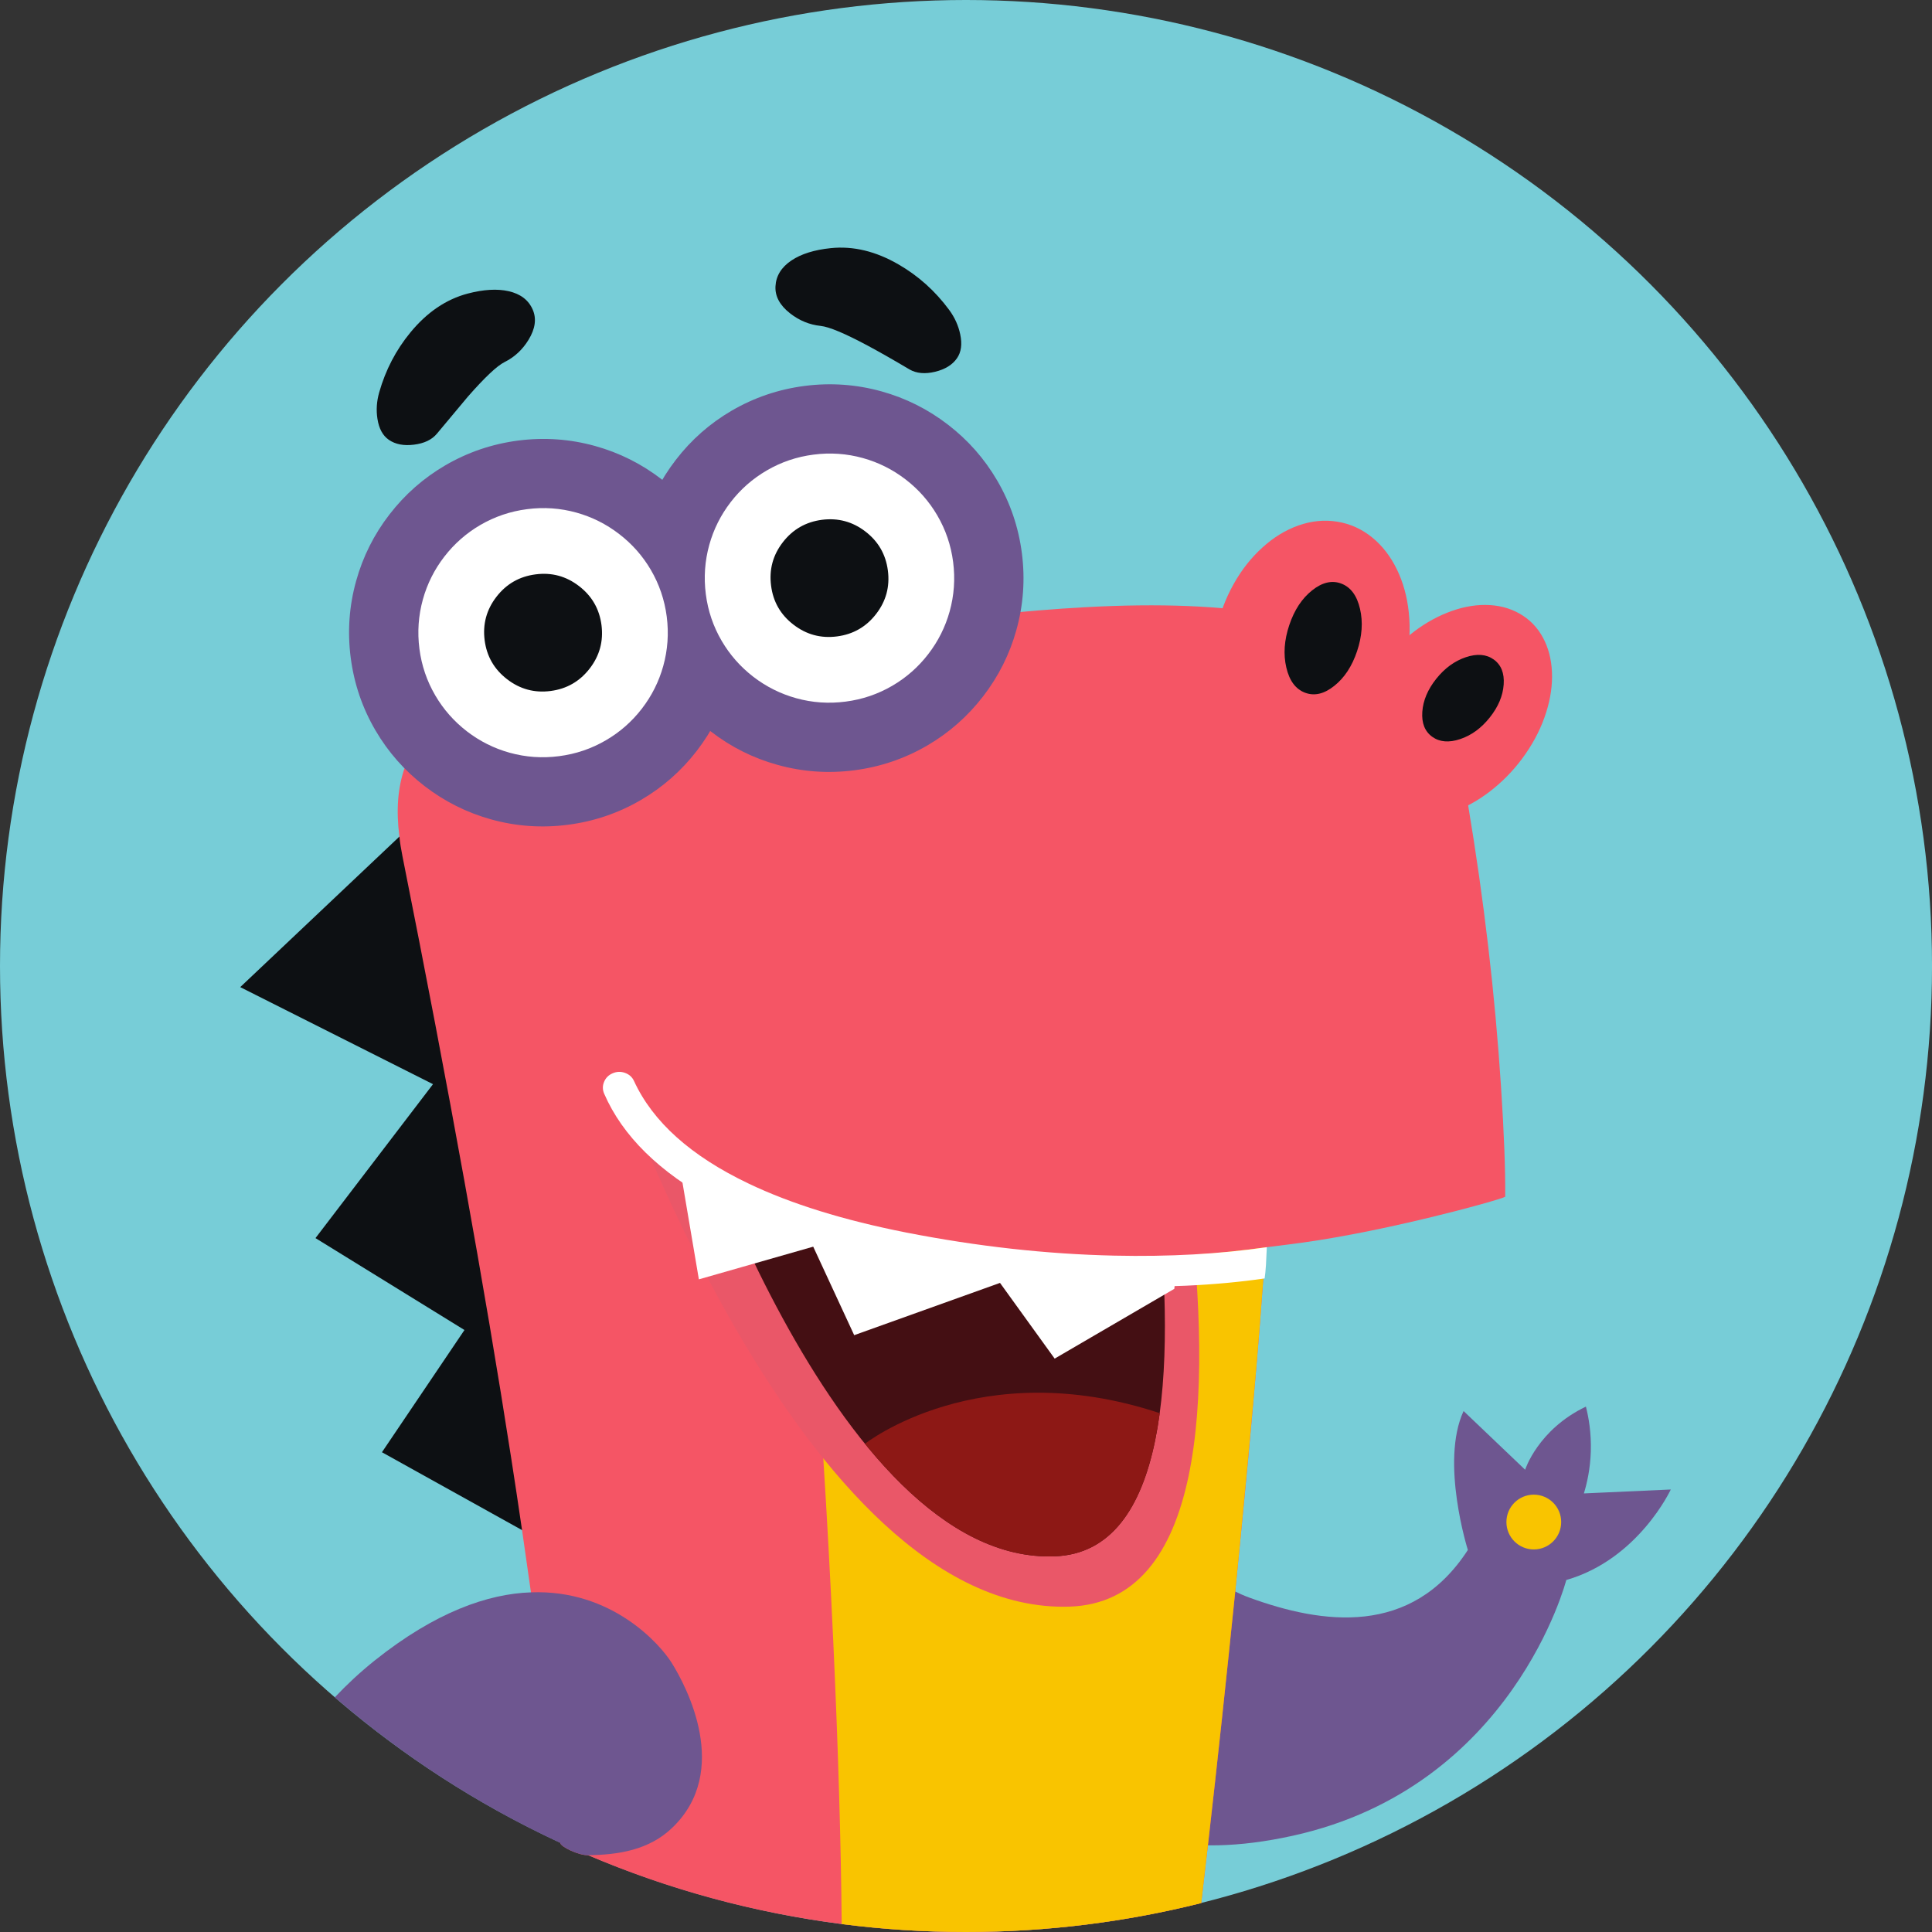 <?xml version="1.0" encoding="UTF-8"?> <!-- Generator: Adobe Illustrator 23.0.0, SVG Export Plug-In . SVG Version: 6.00 Build 0) --> <svg xmlns="http://www.w3.org/2000/svg" xmlns:xlink="http://www.w3.org/1999/xlink" id="Слой_1" x="0px" y="0px" width="93.543px" height="93.544px" viewBox="0 0 93.543 93.544" style="enable-background:new 0 0 93.543 93.544;" xml:space="preserve"><rect x="0" y="0" width="93.543" height="93.544" fill="#333333" stroke="none"/> <style type="text/css"> .st0{fill:#77CDD7;} .st1{fill-rule:evenodd;clip-rule:evenodd;fill:#6E5690;} .st2{fill-rule:evenodd;clip-rule:evenodd;fill:#F9C400;} .st3{fill:#0D1013;} .st4{fill:#F55565;} .st5{fill:#F9C400;} .st6{fill-rule:evenodd;clip-rule:evenodd;fill:#EA5768;} .st7{clip-path:url(#SVGID_2_);fill-rule:evenodd;clip-rule:evenodd;fill:#440F13;} .st8{clip-path:url(#SVGID_2_);fill:#8D1815;} .st9{fill:#6E5690;} .st10{fill:#FFFFFF;} .st11{clip-path:url(#SVGID_4_);fill-rule:evenodd;clip-rule:evenodd;fill:#440F13;} .st12{clip-path:url(#SVGID_4_);fill:#8D1815;} .st13{fill-rule:evenodd;clip-rule:evenodd;fill:#3B2057;} .st14{fill-rule:evenodd;clip-rule:evenodd;fill:#FD5564;} .st15{fill:#FD5564;} .st16{fill:#FF90A0;} .st17{fill-rule:evenodd;clip-rule:evenodd;fill:#FF5463;} .st18{fill-rule:evenodd;clip-rule:evenodd;fill:#FFFFFF;} .st19{fill:#6F568E;} .st20{fill:#FF7C33;} .st21{fill:#FABB44;} .st22{fill:#D06E33;} .st23{fill:#32759C;} .st24{fill:#BAD9EC;} .st25{fill:#D0B291;} .st26{fill:#E0C9B3;} .st27{fill:#B66A3D;} .st28{fill:#46372F;} .st29{fill:#E8DBCF;} .st30{fill:#644837;} .st31{fill:#64B3E0;} .st32{fill:#D2EEFF;} .st33{fill:#4F9CC9;} .st34{fill:#5F2D2B;} .st35{fill:#D2564F;} .st36{fill:#E9CDAE;} .st37{fill:#E26C23;} .st38{fill:#B48568;} .st39{fill:#FFDB35;} .st40{fill:none;} .st41{fill:#471E12;} .st42{fill:#A83522;} .st43{fill-rule:evenodd;clip-rule:evenodd;fill:#682F16;} .st44{fill:#8E0A00;} .st45{fill:#5D2A10;} .st46{fill:#AA6435;} .st47{fill:#E5AE89;} .st48{fill:#E15746;} .st49{fill:#BA2F1C;} .st50{fill-rule:evenodd;clip-rule:evenodd;fill:#0D1013;} .st51{fill-rule:evenodd;clip-rule:evenodd;fill:#8E0A00;} .st52{fill-rule:evenodd;clip-rule:evenodd;fill:#A83522;} .st53{fill-rule:evenodd;clip-rule:evenodd;fill:#471E12;} .st54{fill:#912219;} .st55{fill-rule:evenodd;clip-rule:evenodd;fill:#0D4A45;} .st56{fill:#FFC500;} .st57{fill:#E2D9CF;} .st58{fill:#F99E26;} .st59{fill:#E8BA87;} .st60{fill:#0A2D0B;} .st61{fill:#E8D8C4;} .st62{fill:none;stroke:#FFFFFF;stroke-width:1.571;stroke-linecap:round;stroke-miterlimit:10;} .st63{fill:#D87805;} .st64{fill:#037A95;} .st65{fill:#5ABD63;} .st66{fill:#E22955;} .st67{fill:#FF3C5D;} .st68{fill:#FF637D;} .st69{fill-rule:evenodd;clip-rule:evenodd;fill:#6F568E;} .st70{fill-rule:evenodd;clip-rule:evenodd;fill:#FFC502;} .st71{fill:#F77369;} .st72{fill:#3D2059;} .st73{fill:#FF908D;} .st74{fill:#FAC002;} .st75{fill:#EAA200;} .st76{fill:#C14B60;} .st77{fill:#4A0006;} .st78{fill:#8E010D;} .st79{fill:#6E3531;} .st80{fill:#F7DE48;} .st81{fill:#B4A631;} .st82{fill:#3A2420;} .st83{fill:#F3A7A7;} .st84{fill:#ECDC56;} .st85{fill:#5D5516;} .st86{fill:#A1931F;} .st87{fill:#35322C;} .st88{fill:#4F5191;} .st89{fill:#87A7D2;} .st90{fill:#FFD9D9;} .st91{fill:#C9BA3E;} .st92{fill:#A5C2E9;} .st93{fill:#32343C;} .st94{fill:#EAEAEA;} .st95{fill:#BBC64B;} .st96{fill:#676848;} .st97{fill:#7F8F36;} .st98{fill-rule:evenodd;clip-rule:evenodd;fill:#DD6858;} .st99{fill:#7A3547;} .st100{fill:#C46F63;} .st101{fill:#C79270;} .st102{fill:#0D4A45;} .st103{fill:#0B393F;} .st104{fill:#F66E5C;} .st105{fill:#D1A588;} .st106{fill:#AD7A5E;} .st107{fill:#AF46A0;} .st108{fill:#008488;} .st109{fill:#C170B9;} .st110{fill:#8A6182;} .st111{fill:#774D71;} .st112{fill:#0A3A35;} .st113{fill:#0E514A;} .st114{fill:#B3B3B3;} .st115{fill:#765F99;} .st116{fill:#FF5566;} .st117{fill:#C64F63;} .st118{fill:#392756;} .st119{fill:#457992;} .st120{fill:#7A639C;} .st121{fill:#3C2257;} .st122{fill:#E54E64;} .st123{fill:#4F3575;} .st124{fill:#C93551;} .st125{fill-rule:evenodd;clip-rule:evenodd;fill:#0F1214;} .st126{fill-rule:evenodd;clip-rule:evenodd;fill:#6F578D;} .st127{fill-rule:evenodd;clip-rule:evenodd;fill:#644E80;} .st128{fill-rule:evenodd;clip-rule:evenodd;fill:none;} .st129{fill-rule:evenodd;clip-rule:evenodd;fill:#FFC50A;} .st130{clip-path:url(#SVGID_6_);fill-rule:evenodd;clip-rule:evenodd;fill:#451214;} .st131{clip-path:url(#SVGID_6_);fill:#8C191B;} .st132{fill:#E6E4EA;} .st133{fill:none;stroke:#FFC613;stroke-width:3.073;stroke-linejoin:round;stroke-miterlimit:10;} .st134{fill:#FFC615;} .st135{fill:#FFE682;} .st136{fill:#6F578D;} .st137{fill:#6F548F;} .st138{fill-rule:evenodd;clip-rule:evenodd;fill:#EF4352;} .st139{fill-rule:evenodd;clip-rule:evenodd;fill:#FF5666;} .st140{fill-rule:evenodd;clip-rule:evenodd;fill:#3B2256;} .st141{fill-rule:evenodd;clip-rule:evenodd;fill:#6F548F;} .st142{fill-rule:evenodd;clip-rule:evenodd;fill:#FAC002;} .st143{fill:#0D1012;} .st144{fill:#498C7B;} .st145{fill:#5AAF99;} .st146{fill:#E84B3F;} .st147{fill:#FCA583;} .st148{fill:#AF392B;} .st149{fill:#C9A57D;} .st150{fill:#311B18;} .st151{fill:#312929;} .st152{fill:#FFCF8A;} .st153{fill:#352D2B;} .st154{fill:#FFE8C6;} .st155{fill:#C44434;} .st156{fill:#6C5289;} .st157{fill:#E9D7D5;} .st158{fill:#C6B6B5;} .st159{fill:#FCD65A;} .st160{fill:#93241F;} .st161{fill:#C12727;} .st162{fill:#83C6FC;} .st163{fill:#54AAEF;} .st164{fill:#AEDAFD;} .st165{fill:#CFEDFC;} .st166{fill:#FFC502;} </style> <circle class="st0" cx="46.772" cy="46.772" r="46.772"></circle> <path class="st1" d="M80.896,72.118c0,0-1.566,3.38-5.06,4.382 c0,0-2.568,10.023-13.232,12.38s-12.694-4.86-12.86-6.426 c-0.145-1.367-0.278-5.985,3.479-7.19c2.745-0.88,5.3,1.37,7.258,2.085 c3.549,1.297,7.861,1.906,10.589-2.303c0,0-1.347-4.266-0.207-6.727l2.98,2.842 c0,0,0.621-1.947,2.943-3.056c0.135,0.531,0.265,1.277,0.237,2.171 c-0.026,0.834-0.181,1.528-0.335,2.032L80.896,72.118z"></path> <circle class="st2" cx="74.263" cy="73.694" r="1.326"></circle> <path class="st3" d="M20.965,52.493l-5.69,7.453l7.213,4.45l-3.995,5.918l7.028,3.906 l-5.964-33.921l-7.926,7.495L20.965,52.493z"></path> <path class="st4" d="M61.302,59.668c-0.012,0.23-0.024,0.466-0.035,0.714 c0,0,0,0.006-0.006,0.012c0,0,0.006,0,0,0.006c0,0.077-0.006,0.153-0.012,0.23 c-0.024,0.401-0.053,0.826-0.083,1.275v0.035 c-0.024,0.277-0.041,0.561-0.065,0.85c-0.053,0.773-0.124,1.611-0.195,2.509 c-0.024,0.277-0.047,0.561-0.071,0.85c-0.03,0.348-0.059,0.708-0.094,1.074 c-0.189,2.19-0.419,4.675-0.697,7.455c-0.071,0.697-0.142,1.411-0.212,2.143 c-0.006,0.077-0.018,0.159-0.024,0.236c-0.419,4.114-0.856,8.211-1.322,12.284 c-0.065,0.578-0.136,1.157-0.201,1.735c-0.041,0.366-0.083,0.72-0.124,1.068 c-3.648,0.915-7.461,1.399-11.392,1.399c-2.036,0-4.049-0.13-6.015-0.384 c-4.309-0.555-8.429-1.688-12.284-3.335c-0.443,0.012-1.322-0.401-1.346-0.596 c-0.336-3.66-0.809-7.703-1.417-12.13c-0.142-0.986-0.283-1.995-0.431-3.016 c-0.165-1.139-0.342-2.296-0.525-3.483c-1.269-8.187-3.022-17.897-5.265-29.142 c-0.065-0.325-0.118-0.643-0.148-0.95c-0.165-1.281-0.077-2.379,0.248-3.306 c0.065-0.195,0.148-0.384,0.236-0.561c0.195-0.384,0.425-0.702,0.697-0.968 c0.136-0.13,0.254-0.224,0.348-0.277l0.62,0.059l1.062,0.094 c0.1,0.012,0.195,0.024,0.295,0.035c1.34,0.142,2.727,0.325,4.156,0.531 c0.443,0.065,0.88,0.13,1.316,0.201c1.617,0.254,3.187,0.537,4.716,0.85 c2.65,0.531,5.177,1.145,7.573,1.842c2.65,0.773,5.059,1.623,7.213,2.55 c2.562,1.098,4.781,2.302,6.641,3.618c0.331,0.23,0.649,0.466,0.956,0.708 c3.677,2.857,5.661,6.133,5.956,9.828C61.431,56.463,61.408,57.779,61.302,59.668z"></path> <path class="st5" d="M61.307,59.68c-0.012,0.224-0.024,0.46-0.041,0.702 c0,0.006,0,0.012,0,0.012c0,0.006,0,0.006,0,0.006 c-0.006,0.077-0.012,0.153-0.018,0.23c-0.024,0.401-0.053,0.826-0.083,1.275 v0.035c-0.024,0.277-0.041,0.561-0.065,0.85 c-0.053,0.773-0.124,1.611-0.195,2.509c-0.024,0.277-0.047,0.561-0.071,0.85 c-0.03,0.348-0.059,0.708-0.094,1.074c-0.195,2.19-0.425,4.681-0.697,7.455 c-0.071,0.697-0.142,1.411-0.212,2.143c-0.006,0.077-0.018,0.159-0.024,0.236 c-0.419,4.114-0.856,8.211-1.322,12.284c-0.065,0.578-0.136,1.157-0.201,1.735 c-0.041,0.366-0.083,0.72-0.124,1.068c-3.648,0.915-7.461,1.399-11.392,1.399 c-2.036,0-4.049-0.13-6.015-0.384c-0.035-3.961-0.171-8.518-0.407-13.665 c-0.142-3.04-0.301-6.003-0.484-8.884c-0.212-3.518-0.449-6.912-0.714-10.188 c-0.012-0.112-0.018-0.218-0.03-0.331c-0.018-0.254-0.041-0.514-0.065-0.767 c0-0.053-0.006-0.1-0.012-0.153c-0.018-0.26-0.041-0.514-0.065-0.773 c0-0.006,0-0.006,0-0.012c-0.059-0.012-0.112-0.024-0.171-0.047 c-0.012,0-0.03-0.006-0.047-0.012c-0.537-0.124-1.021-0.313-1.458-0.555 c-0.142-0.077-0.277-0.159-0.407-0.248c-0.561-0.384-1.003-0.844-1.328-1.387 c-0.313-0.525-0.502-1.092-0.555-1.7c-0.059-0.596,0.012-1.186,0.213-1.771 c0.207-0.602,0.543-1.145,0.992-1.635c0.484-0.519,1.074-0.944,1.783-1.275 c1.606-0.75,3.583-0.944,5.932-0.578c4.15,0.649,7.62,1.706,10.412,3.164 c0.968,0.508,1.848,1.057,2.639,1.659c1.027,0.767,1.901,1.617,2.621,2.538 c0.779,0.998,1.346,2.042,1.7,3.128C61.307,59.674,61.307,59.674,61.307,59.68z "></path> <path class="st6" d="M29.542,51.105c0,0,9.208,27.081,22.226,26.685 c13.018-0.396,1.814-39.243,1.814-39.243L29.542,51.105z"></path> <g> <defs> <path id="SVGID_1_" d="M32.789,51.908c0,0,7.474,23.882,18.297,23.445 c10.823-0.437,1.77-34.709,1.77-34.709L32.789,51.908z"></path> </defs> <clipPath id="SVGID_2_"> <use xlink:href="#SVGID_1_" style="overflow:visible;"></use> </clipPath> <path class="st7" d="M32.789,51.908c0,0,7.474,23.882,18.297,23.445 c10.823-0.437,1.77-34.709,1.77-34.709L32.789,51.908z"></path> <path class="st8" d="M41.878,69.904c0,0,5.538-4.377,14.274-1.482l0.251,1.34 l-0.778,3.466l-2.497,2.823l-5.526-1.002l-4.477-2.726L41.878,69.904z"></path> </g> <path class="st4" d="M71.077,38.948c-0.451-2.691-1.499-4.794-3.145-6.307 c-1.529-1.406-3.643-2.362-6.341-2.868c-2.383-0.448-5.41-0.572-9.08-0.372 c-2.801,0.152-6.587,0.543-11.36,1.174c-2.624,0.348-6.826,0.889-12.606,1.624 l-7.88,0.997l0.601,1.662c0.52,1.395,1.075,2.809,1.667,4.242 c1.897,4.589,3.806,8.517,5.729,11.783c1.676,2.847,4.042,5.115,7.098,6.804 c2.444,1.351,5.272,2.303,8.485,2.856c2.294,0.395,4.665,0.569,7.113,0.525 c1.225-0.023,2.22-0.086,2.985-0.187l1.18-0.019 c0.984-0.03,1.968-0.084,2.951-0.16c0.506-0.038,1.135-0.103,1.886-0.194 c0.435-0.053,1.104-0.136,2.005-0.251c1.901-0.232,4.153-0.659,6.755-1.282 c0.943-0.227,1.799-0.448,2.569-0.662c0.683-0.19,1.079-0.313,1.189-0.369 c0.012-1.311-0.056-3.086-0.202-5.323C72.386,48.146,71.853,43.588,71.077,38.948z"></path> <path class="st3" d="M24.631,14.1c-0.551-0.126-1.212-0.088-1.984,0.114 c-1.048,0.277-1.974,0.906-2.78,1.887c-0.696,0.847-1.198,1.811-1.506,2.893 c-0.124,0.434-0.153,0.863-0.086,1.286c0.074,0.476,0.259,0.815,0.554,1.017 c0.316,0.217,0.721,0.295,1.213,0.233c0.498-0.061,0.87-0.239,1.116-0.536 c0.165-0.197,0.664-0.793,1.495-1.789c0.818-0.932,1.41-1.49,1.776-1.674 c0.482-0.24,0.87-0.6,1.163-1.08c0.326-0.534,0.393-1.022,0.2-1.462 C25.59,14.527,25.203,14.231,24.631,14.1z"></path> <path class="st3" d="M46.336,17.344c0.204-0.295,0.256-0.68,0.156-1.156 c-0.088-0.423-0.267-0.818-0.537-1.185c-0.675-0.914-1.491-1.646-2.447-2.198 c-1.104-0.64-2.198-0.903-3.282-0.791c-0.799,0.082-1.435,0.281-1.906,0.597 c-0.489,0.328-0.747,0.746-0.773,1.253c-0.025,0.485,0.212,0.921,0.709,1.309 c0.447,0.349,0.94,0.551,1.478,0.607c0.409,0.043,1.164,0.359,2.266,0.948 c0.58,0.311,1.261,0.698,2.042,1.162c0.336,0.191,0.749,0.227,1.238,0.109 C45.764,17.881,46.116,17.662,46.336,17.344z"></path> <path class="st9" d="M32.03,23.203c-0.971-0.746-2.044-1.283-3.22-1.61 c-1.216-0.337-2.456-0.424-3.721-0.262c-1.263,0.164-2.44,0.565-3.53,1.2 c-1.054,0.616-1.955,1.409-2.703,2.379c-0.748,0.968-1.285,2.04-1.612,3.216 c-0.339,1.216-0.427,2.454-0.264,3.714c0.163,1.263,0.563,2.438,1.201,3.527 c0.616,1.052,1.409,1.951,2.38,2.697c0.971,0.746,2.044,1.283,3.22,1.61 c1.218,0.337,2.458,0.424,3.721,0.259c1.263-0.163,2.439-0.563,3.53-1.2 c1.053-0.614,1.954-1.406,2.703-2.376c0.748-0.97,1.286-2.042,1.612-3.216 c0.339-1.216,0.427-2.454,0.264-3.714c-0.163-1.263-0.563-2.438-1.201-3.527 C33.794,24.848,33.001,23.949,32.03,23.203z"></path> <path class="st9" d="M42.676,18.948c-1.218-0.337-2.458-0.425-3.721-0.262 c-1.265,0.164-2.442,0.564-3.533,1.2c-1.054,0.616-1.954,1.409-2.7,2.379 c-0.748,0.97-1.287,2.042-1.615,3.216c-0.337,1.216-0.424,2.455-0.262,3.718 c0.163,1.263,0.563,2.438,1.201,3.527c0.616,1.052,1.409,1.951,2.38,2.697 c0.97,0.748,2.043,1.285,3.22,1.61c1.216,0.339,2.456,0.426,3.721,0.262 c1.263-0.164,2.44-0.565,3.53-1.2c1.054-0.616,1.955-1.409,2.703-2.379 s1.286-2.042,1.612-3.216c0.339-1.216,0.427-2.455,0.265-3.717 c-0.163-1.263-0.563-2.438-1.201-3.527c-0.616-1.052-1.409-1.951-2.38-2.697 C44.925,19.811,43.851,19.275,42.676,18.948z"></path> <path class="st10" d="M31.511,27.59c-0.397-0.677-0.908-1.254-1.532-1.733 c-0.624-0.481-1.314-0.827-2.07-1.038c-0.781-0.217-1.578-0.272-2.391-0.166 c-0.811,0.104-1.567,0.361-2.269,0.77c-0.677,0.397-1.255,0.907-1.736,1.529 c-0.481,0.624-0.827,1.313-1.037,2.067c-0.217,0.783-0.273,1.58-0.169,2.391 c0.104,0.811,0.361,1.566,0.771,2.266c0.397,0.677,0.908,1.255,1.531,1.736 c0.624,0.479,1.313,0.824,2.068,1.034c0.783,0.217,1.58,0.272,2.391,0.166 c0.813-0.104,1.569-0.361,2.269-0.77c0.678-0.395,1.258-0.904,1.739-1.528 s0.827-1.313,1.037-2.067c0.217-0.783,0.273-1.58,0.169-2.391 C32.177,29.046,31.921,28.29,31.511,27.59z"></path> <path class="st3" d="M29.123,30.266c-0.101-0.78-0.464-1.41-1.088-1.889 c-0.624-0.481-1.326-0.67-2.107-0.567c-0.78,0.101-1.411,0.463-1.891,1.085 c-0.481,0.622-0.671,1.323-0.572,2.103c0.101,0.78,0.464,1.41,1.088,1.889 c0.624,0.481,1.326,0.671,2.106,0.569c0.78-0.101,1.411-0.464,1.892-1.087 C29.032,31.747,29.222,31.046,29.123,30.266z"></path> <path class="st10" d="M41.779,22.178c-0.781-0.217-1.578-0.272-2.391-0.166 c-0.813,0.104-1.569,0.361-2.269,0.77c-0.678,0.395-1.258,0.904-1.739,1.528 c-0.481,0.624-0.827,1.313-1.037,2.067c-0.217,0.783-0.273,1.58-0.169,2.391 c0.104,0.811,0.361,1.566,0.771,2.266c0.397,0.677,0.908,1.255,1.531,1.736 c0.624,0.479,1.314,0.824,2.071,1.035c0.781,0.217,1.578,0.272,2.391,0.166 c0.813-0.104,1.569-0.361,2.269-0.77c0.676-0.395,1.255-0.905,1.736-1.529 c0.481-0.624,0.827-1.313,1.037-2.067c0.217-0.781,0.273-1.578,0.169-2.391 c-0.104-0.811-0.361-1.566-0.771-2.266c-0.397-0.677-0.907-1.254-1.529-1.733 C43.226,22.735,42.536,22.389,41.779,22.178z"></path> <path class="st3" d="M37.903,26.254c-0.481,0.622-0.67,1.323-0.569,2.103 c0.099,0.78,0.461,1.409,1.085,1.888c0.624,0.481,1.326,0.671,2.106,0.569 c0.782-0.101,1.414-0.463,1.895-1.087c0.481-0.622,0.67-1.323,0.569-2.103 c-0.101-0.78-0.464-1.41-1.088-1.889c-0.622-0.479-1.324-0.667-2.107-0.567 C39.014,25.271,38.384,25.632,37.903,26.254z"></path> <path class="st4" d="M64.752,25.259c-0.624-0.101-1.254-0.04-1.891,0.185 c-0.615,0.218-1.194,0.572-1.736,1.064c-0.544,0.491-1.009,1.08-1.394,1.769 c-0.399,0.712-0.685,1.479-0.858,2.3c-0.173,0.822-0.219,1.628-0.138,2.42 c0.08,0.763,0.274,1.459,0.581,2.088c0.305,0.629,0.701,1.141,1.186,1.537 c0.503,0.411,1.067,0.667,1.691,0.768s1.254,0.04,1.891-0.185 c0.615-0.218,1.195-0.572,1.739-1.063c0.542-0.491,1.006-1.081,1.391-1.769 c0.401-0.712,0.688-1.478,0.861-2.3c0.174-0.824,0.219-1.63,0.135-2.42 c-0.08-0.765-0.272-1.461-0.578-2.088c-0.307-0.629-0.704-1.142-1.189-1.538 C65.94,25.617,65.376,25.361,64.752,25.259z"></path> <path class="st3" d="M65.849,29.48c-0.148-0.641-0.449-1.048-0.901-1.222 c-0.452-0.174-0.925-0.066-1.418,0.326c-0.493,0.391-0.862,0.952-1.106,1.681 c-0.245,0.729-0.293,1.413-0.144,2.052c0.148,0.641,0.449,1.047,0.901,1.22 c0.454,0.175,0.927,0.066,1.418-0.326c0.493-0.39,0.861-0.949,1.106-1.678 C65.95,30.803,65.998,30.119,65.849,29.48z"></path> <path class="st4" d="M74.705,30.87c-0.271-0.5-0.65-0.888-1.136-1.163 c-0.486-0.275-1.037-0.414-1.653-0.417c-0.593-0.003-1.208,0.121-1.842,0.374 c-0.634,0.251-1.238,0.609-1.812,1.076c-0.594,0.483-1.115,1.047-1.561,1.692 c-0.446,0.645-0.778,1.315-0.996,2.011c-0.212,0.673-0.305,1.322-0.277,1.948 c0.028,0.624,0.173,1.179,0.437,1.664c0.271,0.5,0.65,0.888,1.136,1.163 s1.037,0.414,1.653,0.417c0.593,0.003,1.208-0.121,1.842-0.374 c0.634-0.251,1.238-0.609,1.812-1.076c0.594-0.483,1.115-1.047,1.561-1.692 c0.446-0.645,0.778-1.315,0.996-2.011c0.212-0.671,0.304-1.319,0.277-1.945 C75.114,31.911,74.968,31.355,74.705,30.87z"></path> <path class="st3" d="M72.325,31.933c-0.358-0.257-0.809-0.295-1.354-0.112 s-1.022,0.532-1.433,1.047c-0.411,0.517-0.635,1.049-0.673,1.596 c-0.038,0.548,0.122,0.951,0.48,1.209c0.358,0.257,0.809,0.295,1.354,0.112 c0.544-0.181,1.022-0.53,1.433-1.047c0.411-0.517,0.635-1.049,0.673-1.596 C72.843,32.594,72.683,32.191,72.325,31.933z"></path> <path class="st10" d="M34.601,58.208c2.334,1.265,5.247,2.255,8.739,2.969 c3.052,0.622,6.282,0.986,9.69,1.095c3.102,0.097,5.836-0.027,8.201-0.373 c0.025-0.163,0.046-0.38,0.064-0.652c0.008-0.128,0.022-0.415,0.042-0.861 c-2.268,0.331-4.728,0.467-7.381,0.409c-3.283-0.073-6.64-0.445-10.071-1.117 c-3.034-0.597-5.584-1.389-7.65-2.377c-2.783-1.329-4.629-2.984-5.538-4.962 c-0.086-0.188-0.23-0.318-0.432-0.391c-0.201-0.074-0.402-0.068-0.602,0.018 c-0.198,0.085-0.336,0.224-0.415,0.416c-0.079,0.191-0.077,0.382,0.005,0.573 C30.144,55.005,31.926,56.756,34.601,58.208z"></path> <path class="st10" d="M32.885,56.321l0.953,5.622l5.536-1.582l1.984,4.285l7.06-2.531 l2.646,3.666l5.794-3.379l0.072-0.705l-8.613-0.345l-8.814-1.812L32.885,56.321z"></path> <path class="st1" d="M32.561,88.485c-1.133,1.098-2.633,1.322-4.091,1.34 c-0.443,0.012-1.322-0.401-1.346-0.596c-3.973-1.842-7.638-4.22-10.914-7.048 c0.573-0.608,1.21-1.204,1.924-1.777c2.957-2.361,5.495-3.235,7.573-3.306 c3.925-0.153,6.257,2.526,6.806,3.4C33.246,81.662,35.4,85.746,32.561,88.485z "></path> </svg> 
